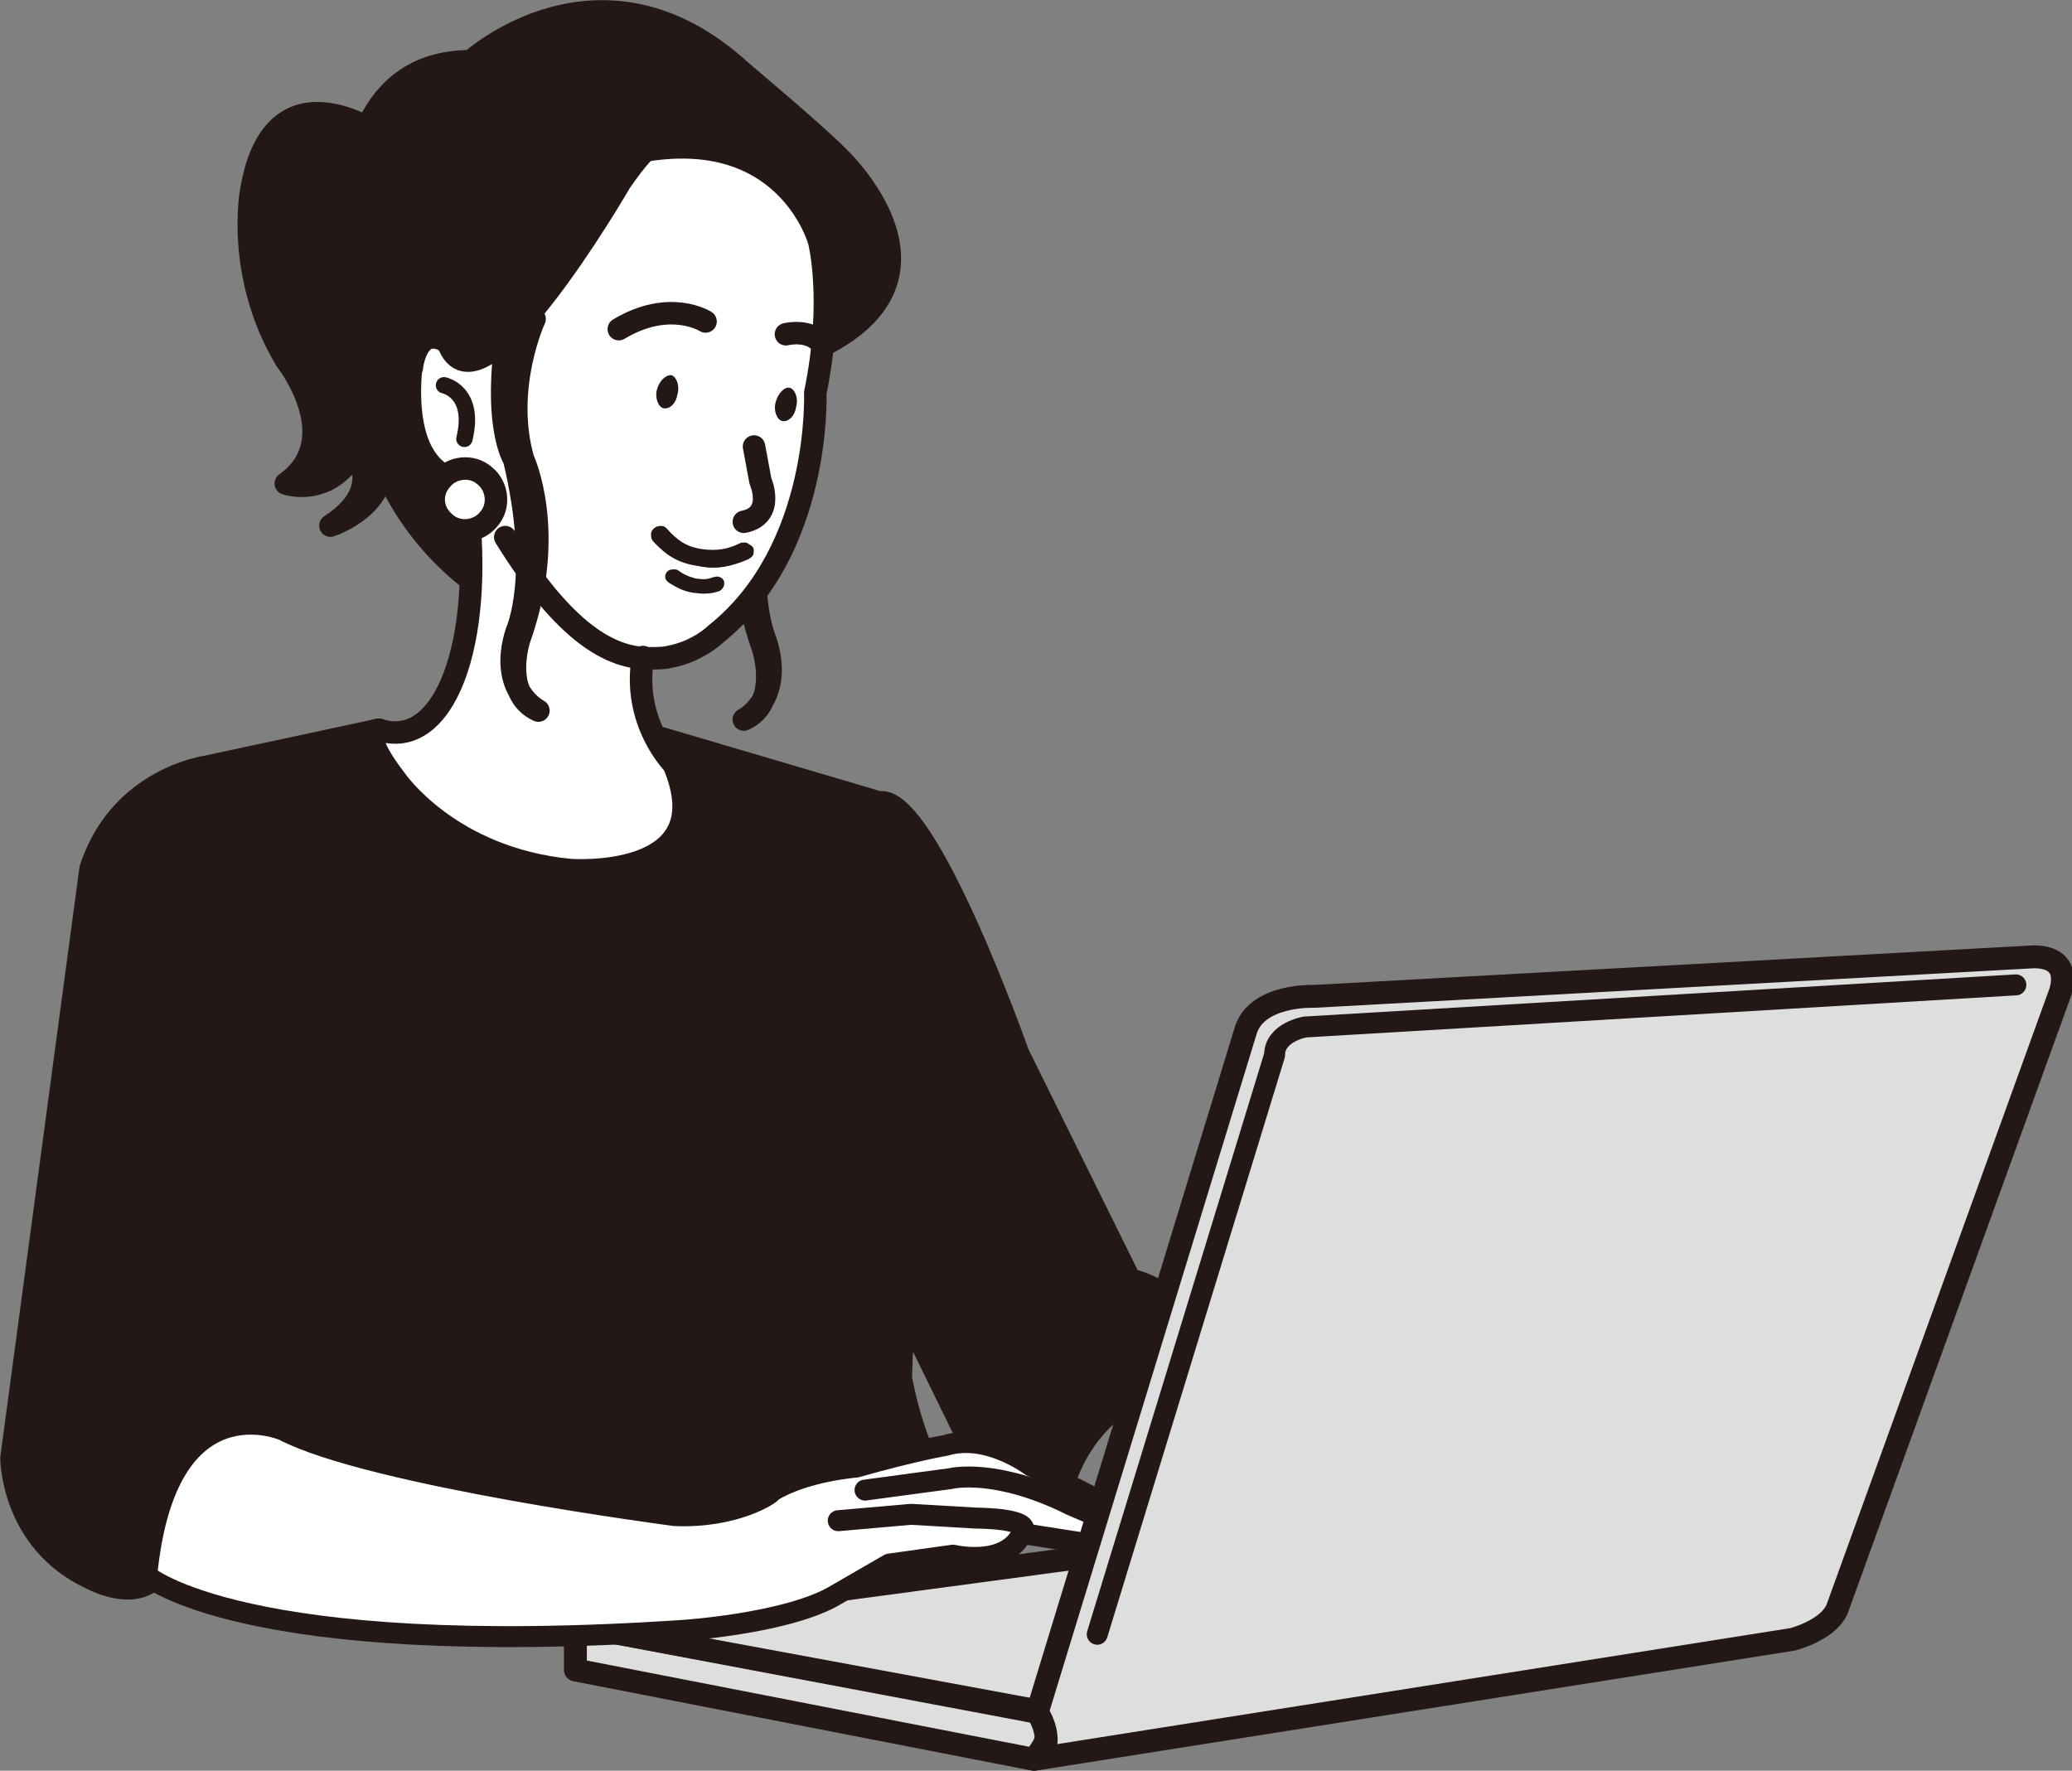 <?xml version="1.0" encoding="utf-8"?>
<!-- Generator: Adobe Illustrator 25.2.1, SVG Export Plug-In . SVG Version: 6.00 Build 0)  -->
<svg version="1.1" id="レイヤー_1" xmlns="http://www.w3.org/2000/svg" xmlns:xlink="http://www.w3.org/1999/xlink" x="0px"
	 y="0px" viewBox="0 0 162.4 138.8" style="enable-background:new 0 0 162.4 138.8;" xml:space="preserve">
<rect x="0" y="0" width="162.4" height="138.8" fill="#808080" stroke="none"/>
<style type="text/css">
	.st0{fill:#231815;stroke:#231815;stroke-width:1.762;stroke-linecap:round;stroke-linejoin:round;stroke-miterlimit:10;}
	.st1{fill:#231815;}
	.st2{fill:none;stroke:#231815;stroke-width:1.642;stroke-linecap:round;stroke-linejoin:round;stroke-miterlimit:10;}
	.st3{fill:#DEDEDE;stroke:#231815;stroke-width:1.793;stroke-linecap:round;stroke-linejoin:round;stroke-miterlimit:10;}
	.st4{fill:#FFFFFF;stroke:#231815;stroke-width:1.642;stroke-linecap:round;stroke-linejoin:round;stroke-miterlimit:10;}
	.st5{fill:#FFFFFF;stroke:#231815;stroke-width:1.762;stroke-linecap:round;stroke-linejoin:round;stroke-miterlimit:10;}
	.st6{fill:none;stroke:#231815;stroke-width:1.762;stroke-linecap:round;stroke-linejoin:round;stroke-miterlimit:10;}
	.st7{fill:none;stroke:#231815;stroke-width:1.284;stroke-linecap:round;stroke-linejoin:round;stroke-miterlimit:10;}
	.st8{fill:#231815;stroke:#231815;stroke-width:0.467;stroke-linecap:round;stroke-linejoin:round;stroke-miterlimit:10;}
	.st9{fill:none;stroke:#231815;stroke-width:0.747;stroke-linejoin:round;}
	.st10{fill:#231815;stroke:#231815;stroke-width:0.934;stroke-linecap:round;stroke-linejoin:round;stroke-miterlimit:10;}
</style>
<g>
	<path class="st0" d="M29.7,57.2l-13.5,2.9c0,0-6.8,0.9-9.1,8l-6.2,46.2c0,0,0,6.5,6.2,9.4c0,0,3.2,1.8,5,0l14.4-10l2.7-20
		l-8.5-10.9l10.6-8.2L29.7,57.2z"/>
	<g>
		<polygon class="st1" points="19.3,60.5 59.5,62.6 70.4,127.6 72.9,137 20.9,120.5 		"/>
	</g>
	<g>
		<path class="st0" d="M50.6,57.5l0,1.2c0,0-0.8,4.1,1.4,6.6c0,0,1.4,2.9,2,6.1c0,0,9.2,25.8,7.6,30.7c0,0,0,12.7,2.5,14.1l3.1,8.8
			l15.6,1.2c0,0-9.7-4.8-12.2-18.2l0.2-5.6l4.8,9.8c0,0,2,6.3,7,8c0,0,0.2-10.2,9.8-11.9l0.3-4.8l-4.1-3.1l-8.8-17.8
			c0,0-7.2-20.4-10.9-19.7L50.6,57.5L50.6,57.5L50.6,57.5z"/>
	</g>
	<path class="st2" d="M80.2,105.7c0,0,4-8.5,10.7-4.5"/>
	<path class="st3" d="M45.1,130.9l35.9,7c0,0,2.4-2.4,0.2-3.7l-36.1-6.8V130.9z"/>
	<polygon class="st3" points="96.5,120.5 45.1,127.4 85.1,134.8 	"/>
	<g>
		<path class="st4" d="M52.9,118.8c0,0-23.8-3.1-30.7-6.7c0,0-9.2-4-10.7,11.4c0,0,7.5,6.6,42,4.3c0,0,7.8-0.5,11.7-2.6l4.5-2.6
			l5-0.7c0,0,4.1,1,5.4-1.7l6.4,1c0,0,2.4,0.5,2.6-1.4l-1.4-1.4l-6.9-3.5c0,0-3.4-2.6-6.7-1.6c0,0-2.4,0.4-7,1.7c0,0-4,0.3-6.6,1.9
			C60.5,117.1,57.6,119,52.9,118.8z"/>
		<path class="st2" d="M65.7,119.2l5.7-0.5l5.2,0.3c0,0,4.5,0,3.5,1.2"/>
		<path class="st2" d="M67.8,116.8l6.7-0.9c0,0,3.5-0.9,9.5,2.1l2.8,1.2"/>
	</g>
	<path class="st3" d="M103,78.1c0,0-4.6-0.2-5.4,2.8l-16.3,53.3c0,0,1.7,2.6-0.2,3.7l59.4-9.4c0,0,2.8-0.7,3.5-2.4l17.4-48.1
		c0,0,1.3-3-2-3L103,78.1z"/>
	<path class="st2" d="M158,77.2l-55.7,3.3c0,0-2.4,0.4-2.4,2.2L86,128.1"/>
	<path class="st0" d="M58.6,25.7c0,0,2.5,5.4,0.9,11c0,0-2.7,5.7,0.3,14.1c0,0,1.4,4.3-1.5,5.6c0,0,3.2-1.6,1.7-6.2
		c0,0-2-4.3,0.2-13.5c0,0,1.9-2.8,0.3-11.5"/>
	<path class="st0" d="M26.9,11.2c0,0,2.5,5.4,0.9,11c0,0-4,3.6-0.9,12.1c0,0,4.2,3.5-1,6.9c0,0,5.3-1.7,3.8-6.3
		c0,0-3.3-3.6-1.1-12.7c0,0,1.9-2.8,0.3-11.5"/>
	<path class="st0" d="M36.9,4.8c0,0,10.2-9.3,21.2,0.8c0,0,5.6,4.7,7.5,6.6c0,0,13.4,12.4-8,17.2l-19,17.2c0,0-7.5-4-9.7-13.7
		C29,33,21.5,4.8,36.9,4.8z"/>
	<path class="st0" d="M30.3,10.9c0,0-8.8-6.6-10.6,4c0,0-1.3,6.6,2.7,13.3c0,0,4.9,6.2,0,9.7c0,0,6.2,2.2,7.1-8.8"/>
	<path class="st5" d="M39.6,42.1c4.7,7.6,8.3,9.5,11.3,9.5c0.4,0,1.2,0,1.5-0.1c2.3-0.4,3.7-1.8,3.7-1.8c8.3-6.6,7.8-18.9,7.8-18.9
		c1.5-7.3,0.3-11.9,0.3-11.9S61.6,9.4,49.5,12c0,0-10.1,5.6-12.7,15c0,0-0.4,2.2-1,0.4c0,0-2.7-2.8-3.5,1.2c0,0.1,0,0.3-0.1,0.4
		c-0.1,1.4-0.6,7.2,3.3,8.6c0,0,0.7-2.2,1.1,1.5c1.4,11.4-1.8,19.8-6.9,18.1l0,0c0,0-1.7,0,1.3,3.9c0,0,4.2,6.2,13.7,7.1
		c0,0,12,0.9,8.1-8.3c0,0-3.3-3.3-2.4-8.4"/>
	<path class="st6" d="M55.3,25.2c0,0-2.8-1.8-6.8,0.6"/>
	<path class="st6" d="M61.6,26.2c0,0,2-0.5,2.9,0.9"/>
	<path class="st1" d="M60.8,31.5c-0.2,0.7,0.1,1.4,0.5,1.5c0.5,0.1,1-0.4,1.1-1.1c0.2-0.7-0.1-1.4-0.5-1.5
		C61.5,30.3,61,30.8,60.8,31.5z"/>
	<path class="st1" d="M51.5,30.5c-0.2,0.7,0.1,1.4,0.5,1.5c0.5,0.1,1-0.4,1.1-1.1c0.2-0.7-0.1-1.4-0.5-1.5
		C52.2,29.4,51.7,29.8,51.5,30.5z"/>
	<path class="st6" d="M58.3,40.9c2.5-0.5,1.3-3.2,1.3-3.2L59.1,35"/>
	<path class="st7" d="M34.8,30.2c0,0,2.5,0.5,1.6,4.2"/>
	<path class="st5" d="M34.9,41c1,0.9,2.6,0.7,3.4-0.3c0.9-1,0.7-2.6-0.3-3.4c-1-0.9-2.6-0.7-3.4,0.3C33.7,38.6,33.8,40.1,34.9,41z"
		/>
	<path class="st8" d="M58.6,43.2c0,0.1,0,0.1,0,0.2c0,0.1-0.1,0.2-0.2,0.2c-1.2,0.6-2.3,0.8-3.7,0.5c-1.4-0.3-2.4-0.9-3.3-1.8
		c-0.1-0.1-0.1-0.2-0.1-0.3c0-0.1,0.1-0.1,0.1-0.2c0.1-0.1,0.2-0.1,0.3-0.1c0.1,0,0.1,0,0.2,0.1c0.8,0.8,1.6,1.4,2.9,1.7
		c1.3,0.2,2.3,0,3.3-0.5c0.1,0,0.1,0,0.2,0C58.5,43,58.6,43,58.6,43.2z"/>
	<path class="st8" d="M56.3,45.7C56.3,45.7,56.3,45.8,56.3,45.7c0,0.1,0,0.1-0.1,0.2c-0.6,0.2-1.1,0.2-1.8,0.1
		c-0.7-0.1-1.2-0.4-1.7-0.7c0,0-0.1-0.1-0.1-0.1c0,0,0-0.1,0.1-0.1c0,0,0.1,0,0.1,0c0,0,0.1,0,0.1,0c0.4,0.3,0.8,0.5,1.5,0.7
		c0.7,0.1,1.1,0.1,1.6-0.1c0,0,0.1,0,0.1,0C56.2,45.6,56.3,45.7,56.3,45.7z"/>
	<path class="st1" d="M58.6,43.2c0,0.1,0,0.1,0,0.2c0,0.1-0.1,0.2-0.2,0.2c-1.2,0.6-2.3,0.8-3.7,0.5c-1.4-0.3-2.4-0.9-3.3-1.8
		c-0.1-0.1-0.1-0.2-0.1-0.3c0-0.1,0.1-0.1,0.1-0.2c0.1-0.1,0.2-0.1,0.3-0.1c0.1,0,0.1,0,0.2,0.1c0.8,0.8,1.6,1.4,2.9,1.7
		c1.3,0.2,2.3,0,3.3-0.5c0.1,0,0.1,0,0.2,0C58.5,43,58.6,43,58.6,43.2z"/>
	<g>
		<path class="st9" d="M58.4,42.9c-0.1,0-0.1,0-0.2,0c-1,0.5-2,0.7-3.3,0.5c-1.3-0.2-2.1-0.8-2.9-1.7c-0.1-0.1-0.1-0.1-0.2-0.1
			c-0.1,0-0.2,0-0.3,0.1c-0.1,0.1-0.1,0.1-0.1,0.2c0,0.1,0,0.2,0.1,0.3c0.9,1,1.8,1.6,3.3,1.8c1.4,0.3,2.5,0,3.7-0.5
			c0.1-0.1,0.2-0.1,0.2-0.2c0-0.1,0-0.1,0-0.2C58.6,43,58.5,43,58.4,42.9z"/>
	</g>
	<path class="st10" d="M56.3,45.7C56.3,45.7,56.3,45.8,56.3,45.7c0,0.1,0,0.1-0.1,0.2c-0.6,0.2-1.1,0.2-1.8,0.1
		c-0.7-0.1-1.2-0.4-1.7-0.7c0,0-0.1-0.1-0.1-0.1c0,0,0-0.1,0.1-0.1c0,0,0.1,0,0.1,0c0,0,0.1,0,0.1,0c0.4,0.3,0.8,0.5,1.5,0.7
		c0.7,0.1,1.1,0.1,1.6-0.1c0,0,0.1,0,0.1,0C56.2,45.6,56.3,45.7,56.3,45.7z"/>
	<path class="st0" d="M51.8,11.3c0,0-0.4-1.1-3.2,3c0,0-11.5,19.9-13.6,12.2L34.3,18L51.8,11.3z"/>
	<path class="st0" d="M41.9,25c0,0-2.5,5.4-0.9,11c0,0,2.7,5.7-0.3,14.1c0,0-1.4,4.3,1.5,5.6c0,0-3.2-1.6-1.7-6.2
		c0,0,2-4.3-0.2-13.5c0,0-1.9-2.8-0.3-11.5"/>
</g>
</svg>
